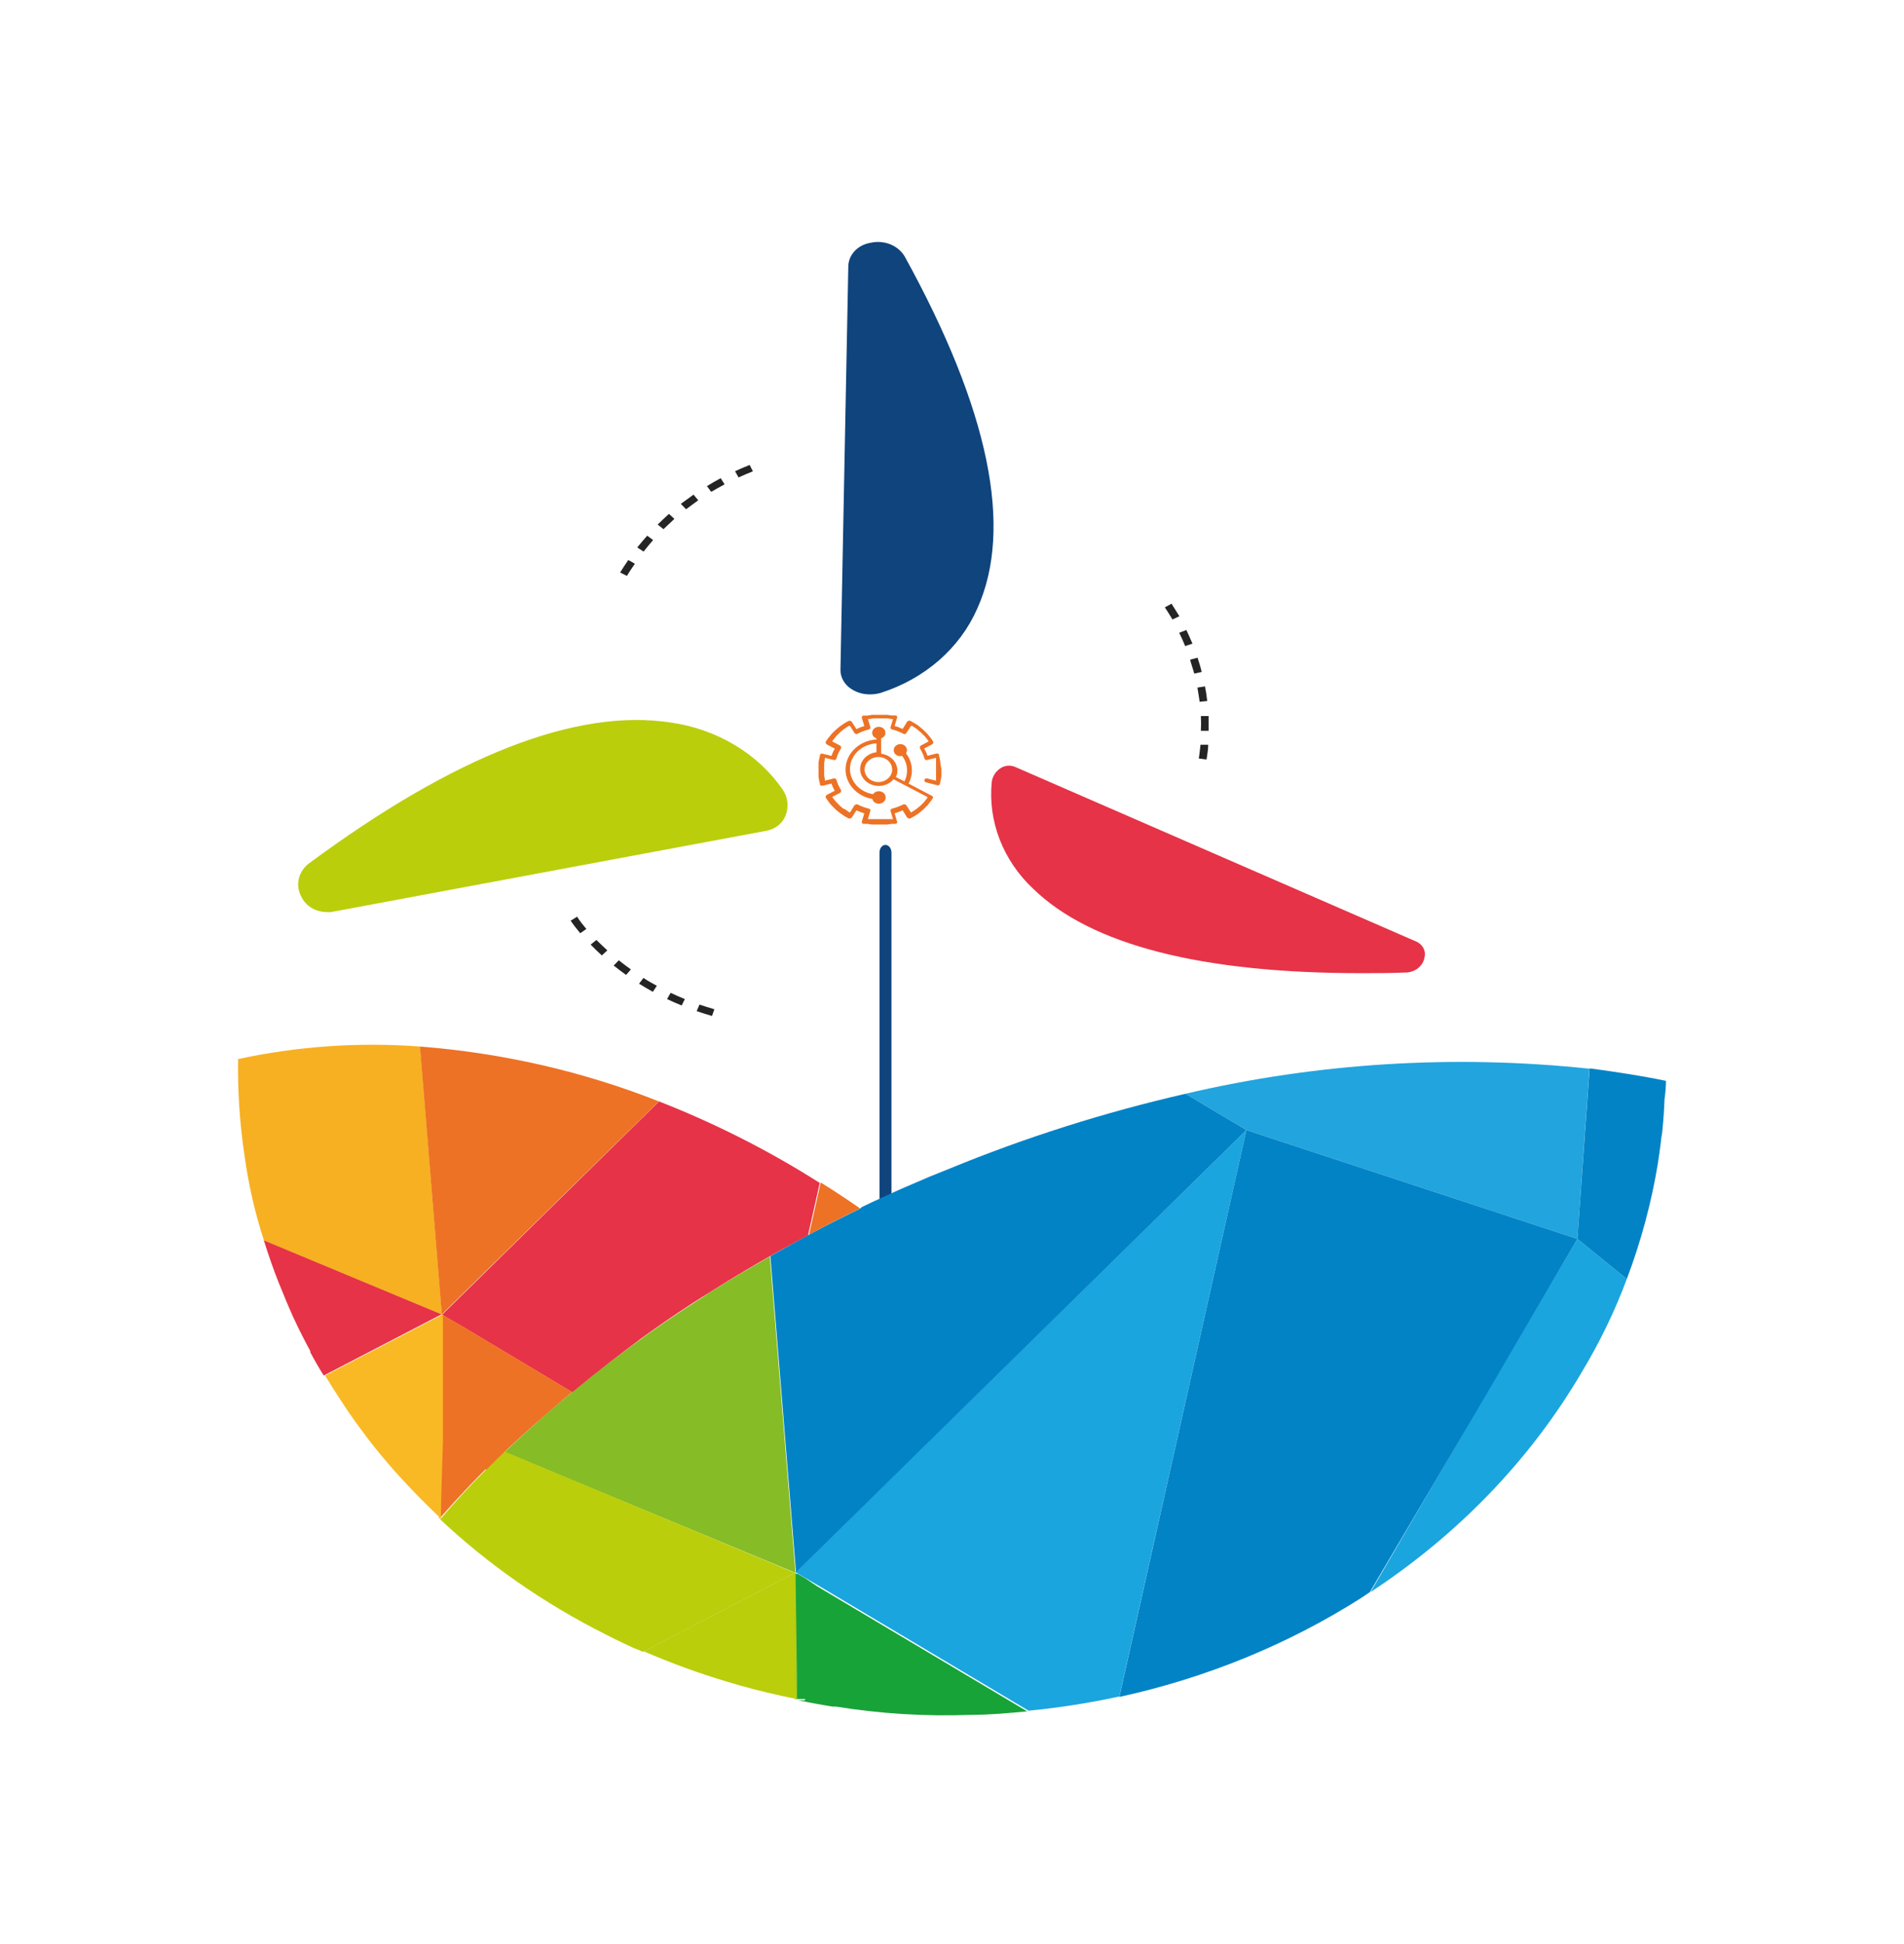 <svg width="48" height="49" viewBox="0 0 48 49" fill="none" xmlns="http://www.w3.org/2000/svg">
<g filter="url(#filter0_d_59_1814)">
<rect x="4" y="0.667" width="40" height="40" rx="20" fill="white"/>
<path d="M22.321 30.308C22.283 30.308 22.172 30.308 22.172 30.22V17.492C22.172 17.381 22.238 17.296 22.321 17.296C22.405 17.296 22.474 17.381 22.474 17.492V30.22C22.474 30.308 22.38 30.308 22.321 30.308Z" fill="#0F447D"/>
<path d="M22.805 2.46C22.722 2.323 22.592 2.215 22.434 2.154C22.277 2.093 22.101 2.082 21.935 2.122C21.785 2.148 21.648 2.219 21.548 2.325C21.448 2.43 21.391 2.564 21.386 2.703L21.188 12.88C21.186 12.975 21.211 13.069 21.259 13.154C21.306 13.239 21.376 13.312 21.462 13.366C21.6 13.456 21.766 13.504 21.935 13.502C22.026 13.502 22.116 13.489 22.203 13.464C22.753 13.289 23.254 13.008 23.674 12.642C24.094 12.275 24.422 11.831 24.637 11.339C25.552 9.313 24.936 6.323 22.805 2.46Z" fill="#0F447D"/>
<path d="M19.731 15.901C19.422 15.453 19.01 15.07 18.524 14.779C18.038 14.488 17.489 14.294 16.914 14.212C14.535 13.843 11.458 15.046 7.775 17.773C7.647 17.875 7.56 18.015 7.529 18.168C7.498 18.32 7.525 18.478 7.605 18.616C7.658 18.724 7.744 18.816 7.852 18.882C7.96 18.948 8.087 18.984 8.217 18.988C8.261 18.993 8.305 18.993 8.349 18.988L19.324 16.939C19.427 16.92 19.523 16.878 19.604 16.817C19.686 16.756 19.749 16.677 19.79 16.589C19.841 16.478 19.862 16.358 19.852 16.239C19.842 16.119 19.8 16.003 19.731 15.901Z" fill="#BACE0C"/>
<path d="M35.72 19.739L25.611 15.339C25.558 15.313 25.498 15.299 25.437 15.299C25.376 15.299 25.317 15.313 25.263 15.339C25.191 15.378 25.129 15.432 25.084 15.497C25.039 15.562 25.011 15.635 25.002 15.711C24.954 16.201 25.022 16.695 25.202 17.159C25.382 17.623 25.669 18.047 26.046 18.401C27.499 19.815 30.281 20.529 34.322 20.529C34.697 20.529 35.083 20.529 35.483 20.51C35.59 20.498 35.689 20.456 35.766 20.389C35.843 20.321 35.894 20.233 35.911 20.137C35.932 20.061 35.925 19.98 35.891 19.909C35.856 19.836 35.796 19.777 35.72 19.739Z" fill="#E63347"/>
<path d="M17.265 21.182L17.185 21.343C17.06 21.293 16.935 21.239 16.817 21.182L16.907 21.024C17.022 21.081 17.143 21.132 17.265 21.182Z" fill="#252425"/>
<path d="M16.559 20.847L16.458 20.999C16.344 20.933 16.225 20.866 16.111 20.794L16.222 20.648C16.333 20.727 16.448 20.784 16.559 20.847Z" fill="#252425"/>
<path d="M18.009 21.438L17.95 21.608C17.822 21.57 17.689 21.529 17.564 21.485L17.634 21.321C17.756 21.359 17.881 21.403 18.009 21.438Z" fill="#252425"/>
<path d="M14.782 19.414L14.629 19.522C14.546 19.424 14.466 19.323 14.386 19.206L14.549 19.105C14.622 19.222 14.702 19.32 14.782 19.414Z" fill="#252425"/>
<path d="M15.311 19.954L15.172 20.081C15.074 19.992 14.98 19.901 14.89 19.809L15.036 19.692C15.127 19.781 15.217 19.869 15.311 19.954Z" fill="#252425"/>
<path d="M15.905 20.434L15.784 20.573C15.677 20.497 15.573 20.418 15.471 20.336L15.6 20.204C15.697 20.282 15.801 20.361 15.905 20.434Z" fill="#252425"/>
<path d="M16.225 9.903L16.066 9.799C16.145 9.698 16.229 9.6 16.316 9.502L16.465 9.612C16.382 9.707 16.302 9.805 16.225 9.903Z" fill="#252425"/>
<path d="M16.726 9.338L16.58 9.221C16.674 9.13 16.768 9.038 16.865 8.953L17.001 9.079C16.907 9.165 16.817 9.25 16.726 9.338Z" fill="#252425"/>
<path d="M15.805 10.516L15.634 10.43C15.7 10.323 15.77 10.213 15.839 10.115L16.006 10.209C15.937 10.31 15.867 10.408 15.805 10.516Z" fill="#252425"/>
<path d="M18.618 8.034L18.531 7.877C18.653 7.82 18.778 7.766 18.899 7.719L18.98 7.88C18.858 7.927 18.736 7.981 18.618 8.034Z" fill="#252425"/>
<path d="M17.929 8.397L17.822 8.252C17.936 8.183 18.051 8.116 18.169 8.053L18.267 8.208C18.155 8.268 18.041 8.331 17.929 8.397Z" fill="#252425"/>
<path d="M17.296 8.836L17.164 8.7L17.484 8.467L17.602 8.609C17.512 8.681 17.397 8.757 17.296 8.836Z" fill="#252425"/>
<path d="M29.728 11.949L29.909 11.879C29.961 11.993 30.013 12.107 30.062 12.223L29.878 12.284C29.832 12.173 29.784 12.059 29.728 11.949Z" fill="#252425"/>
<path d="M30.003 12.627L30.191 12.577C30.229 12.697 30.267 12.817 30.295 12.937L30.107 12.978C30.076 12.861 30.031 12.741 30.003 12.627Z" fill="#252425"/>
<path d="M29.366 11.308L29.534 11.216C29.603 11.324 29.669 11.434 29.732 11.532L29.558 11.614C29.499 11.516 29.433 11.409 29.366 11.308Z" fill="#252425"/>
<path d="M30.264 14.771H30.459C30.459 14.897 30.434 15.02 30.417 15.143L30.222 15.118C30.239 15.014 30.253 14.891 30.264 14.771Z" fill="#252425"/>
<path d="M30.274 14.048H30.469C30.469 14.171 30.469 14.297 30.469 14.42H30.274C30.281 14.291 30.281 14.171 30.274 14.048Z" fill="#252425"/>
<path d="M30.187 13.331L30.378 13.3C30.403 13.423 30.42 13.546 30.434 13.669L30.243 13.688C30.225 13.571 30.208 13.448 30.187 13.331Z" fill="#252425"/>
<path d="M20.913 34.787L31.422 24.484L20.099 35.583L20.186 35.501L20.913 34.787Z" fill="#22A4DE"/>
<path d="M39.781 27.227L40.07 22.925L39.781 27.227L31.422 24.484L28.219 38.772L31.422 24.484L39.781 27.227L41.012 28.238L39.781 27.227Z" fill="#22A4DE"/>
<path d="M20.054 35.63L20.092 35.653L20.054 35.63Z" fill="#22A4DE"/>
<path d="M34.534 36.129L37.41 31.252L34.534 36.129Z" fill="#22A4DE"/>
<path d="M20.628 35.962L20.308 35.775L20.628 35.962L25.931 39.131L20.628 35.962Z" fill="#22A4DE"/>
<path d="M19.407 27.672C18.889 27.966 18.381 28.269 17.891 28.578L17.196 29.033C16.848 29.263 16.5 29.5 16.173 29.74C15.93 29.917 15.686 30.094 15.447 30.277C15.06 30.567 14.692 30.87 14.323 31.17C14.097 31.359 13.871 31.555 13.652 31.744C13.374 31.991 13.106 32.237 12.842 32.486L12.724 32.6L20.054 35.643L19.407 27.672Z" fill="#86BC26"/>
<path d="M12.724 32.587C12.567 32.736 12.411 32.884 12.261 33.032C11.851 33.443 11.465 33.86 11.096 34.295C12.321 35.444 13.728 36.422 15.269 37.196C15.585 37.357 15.899 37.512 16.212 37.635L20.037 35.643L12.724 32.587Z" fill="#BACE0C"/>
<path d="M31.422 24.484L39.767 27.227L40.07 22.937C36.662 22.575 33.21 22.789 29.888 23.568L31.422 24.484Z" fill="#22A4DE"/>
<path d="M20.124 35.668L20.308 35.776L20.628 35.962L25.931 39.118C26.701 39.044 27.466 38.923 28.219 38.759L31.422 24.484L20.913 34.787L20.186 35.501L20.099 35.583L20.054 35.627L20.092 35.649L20.124 35.668Z" fill="#1AA5DF"/>
<path d="M20.294 35.776L20.11 35.669H20.078L20.04 35.647V35.858V38.254V38.841C20.367 38.907 20.69 38.967 20.993 39.015H21.076C22.2 39.196 23.341 39.266 24.481 39.223C24.95 39.223 25.423 39.179 25.896 39.135L20.593 35.978L20.294 35.776Z" fill="#18A338"/>
<path d="M20.092 35.652L20.12 35.668L20.308 35.776L20.124 35.668L20.092 35.652Z" fill="#22A4DE"/>
<path d="M39.872 30.592C40.327 29.839 40.709 29.051 41.012 28.237L39.767 27.227L37.396 31.252L34.551 36.129C36.766 34.675 38.586 32.782 39.872 30.592Z" fill="#1AA5DF"/>
<path d="M21.685 26.463C20.902 26.839 20.151 27.24 19.421 27.66L20.068 35.63L20.11 35.586L31.422 24.484L29.888 23.568C27.841 24.037 25.844 24.671 23.921 25.462L23.441 25.655L22.707 25.971C22.38 26.119 22.05 26.267 21.723 26.425L21.685 26.463Z" fill="#0283C6"/>
<path d="M31.422 24.484L29.888 23.572L31.422 24.484Z" fill="#22A4DE"/>
<path d="M20.099 35.583L20.054 35.627V35.63V35.627L20.099 35.583Z" fill="#22A4DE"/>
<path d="M41.012 28.237C41.37 27.291 41.632 26.317 41.795 25.327C41.826 25.122 41.854 24.926 41.875 24.749C41.875 24.683 41.896 24.617 41.903 24.55C41.941 24.187 41.955 23.919 41.962 23.711C41.985 23.556 41.998 23.4 42 23.243C41.378 23.114 40.731 23.016 40.074 22.928L39.767 27.227L41.012 28.237Z" fill="#0283C6"/>
<path d="M39.767 27.227L31.422 24.484L28.219 38.771C30.405 38.294 32.473 37.448 34.315 36.277C34.391 36.23 34.461 36.176 34.534 36.129L37.41 31.252L39.767 27.227Z" fill="#0283C6"/>
<path d="M39.781 27.227L37.41 31.252L39.781 27.227Z" fill="#22A4DE"/>
<path d="M20.058 35.842V35.63L16.232 37.622C16.915 37.918 17.618 38.175 18.336 38.389C18.778 38.525 19.23 38.639 19.685 38.74L20.092 38.825V38.238L20.058 35.842Z" fill="#BACE0C"/>
<path d="M20.054 35.63L16.218 37.622L20.054 35.63Z" fill="#22A4DE"/>
<path d="M20.078 38.825V38.857V38.825Z" stroke="white" stroke-width="0.436" stroke-miterlimit="10"/>
<path d="M20.054 35.842V35.681V35.842L20.071 38.238L20.078 38.825L20.075 38.238L20.054 35.842Z" fill="#22A4DE"/>
<path d="M11.141 29.127L10.592 22.378C9.053 22.263 7.504 22.369 6.002 22.694C5.989 23.501 6.043 24.308 6.162 25.109C6.261 25.842 6.426 26.566 6.656 27.274L11.145 29.137L11.141 29.127Z" fill="#F7B022"/>
<path d="M6.652 27.265C6.767 27.631 6.889 27.988 7.024 28.323C7.16 28.657 7.261 28.91 7.393 29.2C7.539 29.516 7.685 29.8 7.831 30.068H7.814C7.921 30.27 8.036 30.472 8.161 30.671L11.131 29.128L6.652 27.265Z" fill="#E63347"/>
<path d="M16.615 23.761L11.993 28.304L11.274 29.011L11.176 29.106L11.145 29.137L11.183 29.159L11.214 29.178L11.406 29.289L11.715 29.469L14.428 31.091C15.067 30.561 15.665 30.106 16.166 29.734C16.497 29.494 16.837 29.257 17.185 29.027C17.62 28.736 17.881 28.581 17.881 28.581C18.674 28.076 19.508 27.593 20.37 27.136L20.666 25.816C19.396 25.008 18.038 24.32 16.615 23.761Z" fill="#E63347"/>
<path d="M12.265 33.039C12.459 32.846 12.651 32.66 12.845 32.477C13.04 32.294 13.242 32.111 13.444 31.928C13.791 31.628 14.108 31.347 14.424 31.085L11.708 29.462L11.402 29.282L11.207 29.172L11.18 29.153L11.141 29.131V29.342V31.716V32.329L11.072 34.283L11.5 33.806C11.739 33.547 11.979 33.295 12.233 33.039H12.265Z" fill="#ED7225"/>
<path d="M11.141 29.128L11.173 29.096L16.611 23.761C14.7 23.006 12.666 22.539 10.588 22.378L11.138 29.128H11.141Z" fill="#ED7225"/>
<path d="M21.685 26.46C21.358 26.233 21.024 26.012 20.69 25.804L20.395 27.12C20.805 26.896 21.233 26.675 21.685 26.46Z" fill="#ED7225"/>
<path d="M11.124 33.73L11.166 32.325V31.713V29.339V29.127L8.196 30.671C8.314 30.867 8.439 31.062 8.565 31.255C8.912 31.795 9.156 32.101 9.156 32.101L9.264 32.249C9.607 32.695 9.976 33.124 10.369 33.534C10.609 33.79 11.114 34.273 11.114 34.279L11.124 33.73Z" fill="#F9B924"/>
<path d="M23.709 15.257C23.709 15.257 23.709 15.235 23.709 15.223L23.691 15.118C23.688 15.097 23.682 15.076 23.674 15.055V15.027C23.672 15.02 23.669 15.014 23.664 15.008C23.659 15.003 23.653 14.998 23.646 14.995C23.639 14.992 23.631 14.99 23.624 14.99C23.616 14.99 23.608 14.992 23.601 14.995L23.382 15.049C23.361 14.985 23.333 14.924 23.299 14.866L23.497 14.762C23.503 14.758 23.509 14.754 23.514 14.748C23.519 14.743 23.523 14.737 23.524 14.73C23.53 14.717 23.53 14.702 23.524 14.689L23.469 14.607L23.431 14.56L23.378 14.496L23.351 14.468L23.274 14.392L23.187 14.32L23.159 14.297L23.097 14.253L23.034 14.216L22.951 14.168C22.944 14.165 22.936 14.163 22.928 14.163C22.92 14.163 22.913 14.165 22.905 14.168C22.89 14.172 22.876 14.181 22.867 14.193L22.756 14.373C22.692 14.342 22.624 14.317 22.554 14.297L22.613 14.099C22.617 14.092 22.619 14.084 22.619 14.077C22.619 14.069 22.617 14.061 22.613 14.055C22.61 14.049 22.605 14.044 22.599 14.04C22.593 14.036 22.586 14.033 22.579 14.032H22.551H22.474L22.36 14.017H22.321H22.168H22.019H21.984L21.866 14.036H21.793H21.768C21.76 14.036 21.752 14.039 21.745 14.043C21.739 14.048 21.733 14.054 21.73 14.061C21.727 14.067 21.725 14.074 21.725 14.081C21.725 14.088 21.727 14.095 21.73 14.102L21.789 14.301C21.72 14.319 21.654 14.345 21.591 14.377L21.476 14.197C21.473 14.19 21.467 14.184 21.46 14.18C21.454 14.175 21.446 14.172 21.438 14.171C21.431 14.168 21.423 14.167 21.415 14.167C21.408 14.167 21.4 14.168 21.393 14.171L21.306 14.219L21.24 14.263L21.181 14.304L21.156 14.323L21.066 14.399L20.986 14.477L20.962 14.503L20.92 14.556L20.871 14.613L20.819 14.692C20.814 14.705 20.814 14.72 20.819 14.733C20.821 14.74 20.825 14.746 20.829 14.752C20.834 14.757 20.84 14.761 20.847 14.765L21.045 14.869C21.011 14.927 20.983 14.989 20.962 15.052L20.743 14.998C20.735 14.995 20.728 14.994 20.72 14.994C20.712 14.994 20.704 14.995 20.697 14.998C20.684 15.007 20.674 15.019 20.669 15.033V15.058C20.662 15.08 20.656 15.102 20.652 15.125L20.635 15.226C20.635 15.226 20.635 15.251 20.635 15.264V15.402V15.538C20.635 15.538 20.635 15.563 20.635 15.576L20.652 15.68C20.657 15.703 20.663 15.725 20.669 15.746V15.769C20.673 15.783 20.683 15.796 20.697 15.803C20.712 15.808 20.728 15.808 20.743 15.803L20.962 15.75C20.982 15.812 21.01 15.873 21.045 15.93L20.847 16.034C20.84 16.037 20.833 16.042 20.828 16.048C20.823 16.054 20.82 16.061 20.819 16.069C20.814 16.082 20.814 16.096 20.819 16.11L20.875 16.188L20.916 16.245L20.965 16.302L21.069 16.406L21.16 16.479L21.184 16.498L21.24 16.536L21.309 16.583L21.393 16.627C21.4 16.631 21.407 16.633 21.415 16.633C21.423 16.633 21.431 16.631 21.438 16.627C21.446 16.626 21.454 16.623 21.46 16.619C21.467 16.614 21.473 16.609 21.476 16.602L21.591 16.425C21.655 16.454 21.721 16.48 21.789 16.501L21.73 16.697C21.727 16.704 21.725 16.711 21.725 16.719C21.725 16.726 21.727 16.734 21.73 16.741C21.734 16.747 21.739 16.752 21.745 16.757C21.751 16.761 21.758 16.764 21.765 16.766H21.793H21.869L21.98 16.782H22.022H22.175H22.325H22.363L22.478 16.766H22.551H22.579C22.586 16.764 22.593 16.761 22.599 16.757C22.605 16.752 22.61 16.747 22.613 16.741C22.617 16.735 22.619 16.727 22.619 16.72C22.619 16.713 22.617 16.706 22.613 16.7L22.554 16.501C22.623 16.479 22.69 16.454 22.756 16.425L22.867 16.602C22.876 16.615 22.89 16.624 22.905 16.627C22.912 16.631 22.92 16.633 22.928 16.633C22.936 16.633 22.944 16.631 22.951 16.627L23.038 16.58L23.097 16.542L23.163 16.498L23.187 16.476L23.278 16.403L23.351 16.327L23.382 16.299L23.434 16.233L23.472 16.185L23.521 16.113V16.091C23.517 16.081 23.511 16.073 23.504 16.065L22.905 15.75C22.97 15.628 22.998 15.494 22.986 15.36C22.975 15.225 22.924 15.096 22.839 14.986C22.856 14.962 22.865 14.935 22.864 14.907C22.864 14.867 22.846 14.828 22.815 14.8C22.784 14.771 22.741 14.755 22.697 14.755C22.653 14.756 22.611 14.772 22.58 14.8C22.549 14.829 22.531 14.867 22.53 14.907C22.529 14.93 22.535 14.954 22.546 14.975C22.558 14.996 22.574 15.015 22.595 15.029C22.616 15.043 22.64 15.053 22.665 15.057C22.691 15.061 22.717 15.059 22.742 15.052C22.825 15.159 22.868 15.287 22.867 15.418C22.868 15.514 22.845 15.609 22.801 15.696L22.586 15.585C22.611 15.534 22.625 15.478 22.624 15.421C22.623 15.318 22.581 15.218 22.506 15.14C22.43 15.062 22.327 15.012 22.213 14.998V14.61C22.245 14.6 22.273 14.581 22.292 14.556C22.311 14.531 22.322 14.502 22.321 14.471C22.322 14.451 22.318 14.431 22.31 14.413C22.301 14.394 22.289 14.377 22.273 14.363C22.258 14.349 22.239 14.338 22.219 14.33C22.198 14.323 22.176 14.319 22.154 14.32C22.11 14.32 22.068 14.336 22.036 14.364C22.005 14.392 21.988 14.431 21.988 14.471C21.987 14.502 21.997 14.531 22.017 14.556C22.036 14.581 22.064 14.6 22.095 14.61V14.639C21.893 14.651 21.703 14.729 21.56 14.86C21.417 14.99 21.331 15.163 21.318 15.347C21.305 15.53 21.367 15.712 21.49 15.857C21.614 16.003 21.792 16.103 21.991 16.138C22 16.172 22.02 16.202 22.05 16.224C22.079 16.245 22.116 16.257 22.154 16.258C22.201 16.258 22.245 16.241 22.277 16.212C22.31 16.182 22.328 16.142 22.328 16.1C22.328 16.058 22.31 16.018 22.277 15.988C22.245 15.959 22.201 15.942 22.154 15.942C22.125 15.942 22.096 15.949 22.07 15.963C22.045 15.976 22.023 15.995 22.008 16.018C21.838 15.989 21.685 15.904 21.578 15.78C21.472 15.655 21.419 15.5 21.429 15.342C21.44 15.185 21.514 15.037 21.636 14.925C21.759 14.814 21.922 14.746 22.095 14.736V14.96C22.018 14.969 21.945 14.995 21.882 15.036C21.819 15.076 21.768 15.13 21.733 15.193C21.699 15.256 21.682 15.326 21.684 15.396C21.687 15.466 21.708 15.535 21.747 15.595C21.785 15.656 21.84 15.708 21.905 15.745C21.971 15.782 22.046 15.804 22.123 15.809C22.2 15.813 22.277 15.8 22.348 15.771C22.418 15.742 22.48 15.698 22.526 15.642L23.378 16.087V16.113L23.34 16.16L23.295 16.217L23.271 16.242L23.201 16.311L23.111 16.384L23.052 16.425L22.996 16.46L22.965 16.479L22.853 16.302C22.85 16.296 22.845 16.291 22.839 16.286C22.833 16.282 22.826 16.279 22.819 16.277C22.811 16.274 22.803 16.272 22.794 16.272C22.786 16.272 22.777 16.274 22.77 16.277C22.682 16.321 22.589 16.356 22.492 16.381C22.484 16.382 22.476 16.385 22.469 16.39C22.463 16.394 22.457 16.4 22.453 16.406C22.448 16.419 22.448 16.434 22.453 16.447L22.513 16.646H22.481H22.366H22.342H22.2H22.053H22.026H21.914H21.88L21.939 16.447C21.944 16.434 21.944 16.419 21.939 16.406C21.935 16.4 21.93 16.394 21.923 16.39C21.916 16.385 21.909 16.382 21.901 16.381C21.803 16.358 21.71 16.323 21.622 16.277C21.615 16.274 21.608 16.272 21.6 16.272C21.592 16.272 21.584 16.274 21.577 16.277C21.569 16.278 21.561 16.281 21.555 16.285C21.548 16.29 21.543 16.295 21.539 16.302L21.428 16.479L21.396 16.463L21.337 16.422L21.282 16.384H21.261L21.181 16.315L21.101 16.236L21.035 16.16C21.022 16.146 21.01 16.131 21 16.116L20.979 16.087L21.174 15.986C21.188 15.979 21.198 15.966 21.202 15.952C21.207 15.938 21.207 15.924 21.202 15.911C21.15 15.831 21.111 15.745 21.087 15.655C21.082 15.642 21.072 15.631 21.059 15.623C21.051 15.62 21.043 15.619 21.035 15.619C21.026 15.619 21.018 15.62 21.01 15.623L20.795 15.677C20.795 15.677 20.795 15.658 20.795 15.649L20.777 15.544C20.777 15.544 20.777 15.529 20.777 15.519V15.39V15.257C20.777 15.257 20.777 15.257 20.777 15.232L20.795 15.131C20.795 15.131 20.795 15.112 20.795 15.102L21.01 15.153C21.026 15.158 21.043 15.158 21.059 15.153C21.071 15.144 21.081 15.132 21.087 15.118C21.112 15.029 21.15 14.943 21.202 14.863C21.207 14.849 21.207 14.835 21.202 14.822C21.2 14.815 21.196 14.809 21.191 14.803C21.186 14.798 21.18 14.793 21.174 14.79L20.979 14.686L20.996 14.661L21.035 14.613L21.08 14.556L21.174 14.462L21.264 14.386L21.341 14.335L21.396 14.297H21.428L21.539 14.471C21.543 14.478 21.548 14.484 21.554 14.489C21.56 14.493 21.567 14.497 21.575 14.499C21.583 14.501 21.591 14.502 21.599 14.501C21.608 14.5 21.615 14.497 21.622 14.493C21.709 14.447 21.803 14.411 21.901 14.386C21.909 14.385 21.916 14.382 21.923 14.377C21.93 14.373 21.935 14.367 21.939 14.361C21.944 14.347 21.944 14.333 21.939 14.32L21.88 14.124H21.911L22.029 14.105H22.05H22.193H22.339H22.363L22.478 14.124H22.513L22.453 14.32C22.448 14.333 22.448 14.347 22.453 14.361C22.457 14.367 22.463 14.373 22.469 14.377C22.476 14.382 22.484 14.385 22.492 14.386C22.589 14.411 22.683 14.447 22.77 14.493C22.777 14.498 22.785 14.501 22.793 14.502C22.801 14.503 22.809 14.503 22.817 14.5C22.826 14.498 22.833 14.495 22.839 14.489C22.845 14.484 22.85 14.478 22.853 14.471L22.965 14.297H22.996L23.048 14.332L23.111 14.373L23.131 14.392L23.212 14.459L23.288 14.534L23.309 14.553L23.358 14.613C23.371 14.627 23.382 14.642 23.392 14.657L23.413 14.686L23.218 14.79C23.212 14.793 23.206 14.798 23.201 14.803C23.196 14.809 23.193 14.815 23.191 14.822C23.185 14.835 23.185 14.849 23.191 14.863C23.242 14.942 23.281 15.028 23.305 15.118C23.311 15.132 23.321 15.144 23.333 15.153C23.349 15.158 23.366 15.158 23.382 15.153L23.598 15.102C23.599 15.112 23.599 15.121 23.598 15.131V15.238C23.599 15.245 23.599 15.251 23.598 15.257V15.387V15.519C23.599 15.527 23.599 15.534 23.598 15.541V15.646C23.599 15.656 23.599 15.666 23.598 15.677L23.382 15.623C23.374 15.62 23.366 15.619 23.358 15.619C23.349 15.619 23.341 15.62 23.333 15.623C23.32 15.631 23.311 15.642 23.305 15.655C23.303 15.662 23.303 15.669 23.304 15.677C23.305 15.684 23.308 15.691 23.312 15.697C23.317 15.703 23.322 15.709 23.329 15.713C23.335 15.717 23.343 15.72 23.351 15.721L23.625 15.791C23.64 15.795 23.656 15.795 23.671 15.791C23.684 15.783 23.694 15.77 23.698 15.756V15.731C23.706 15.709 23.712 15.687 23.716 15.664L23.733 15.557C23.733 15.557 23.733 15.538 23.733 15.525V15.387L23.709 15.257ZM22.144 15.712C22.075 15.712 22.008 15.693 21.951 15.659C21.894 15.624 21.849 15.575 21.823 15.517C21.796 15.459 21.79 15.396 21.803 15.335C21.816 15.273 21.849 15.217 21.898 15.173C21.947 15.129 22.009 15.099 22.076 15.086C22.144 15.074 22.213 15.081 22.277 15.104C22.341 15.128 22.395 15.169 22.433 15.221C22.471 15.273 22.492 15.334 22.492 15.396C22.492 15.48 22.455 15.56 22.39 15.619C22.325 15.678 22.236 15.712 22.144 15.712Z" fill="#ED7225"/>
</g>
<defs>
<filter id="filter0_d_59_1814" x="0" y="0.667" width="48" height="48" filterUnits="userSpaceOnUse" color-interpolation-filters="sRGB">
<feFlood flood-opacity="0" result="BackgroundImageFix"/>
<feColorMatrix in="SourceAlpha" type="matrix" values="0 0 0 0 0 0 0 0 0 0 0 0 0 0 0 0 0 0 127 0" result="hardAlpha"/>
<feOffset dy="4"/>
<feGaussianBlur stdDeviation="2"/>
<feComposite in2="hardAlpha" operator="out"/>
<feColorMatrix type="matrix" values="0 0 0 0 0 0 0 0 0 0 0 0 0 0 0 0 0 0 0.25 0"/>
<feBlend mode="normal" in2="BackgroundImageFix" result="effect1_dropShadow_59_1814"/>
<feBlend mode="normal" in="SourceGraphic" in2="effect1_dropShadow_59_1814" result="shape"/>
</filter>
</defs>
</svg>
